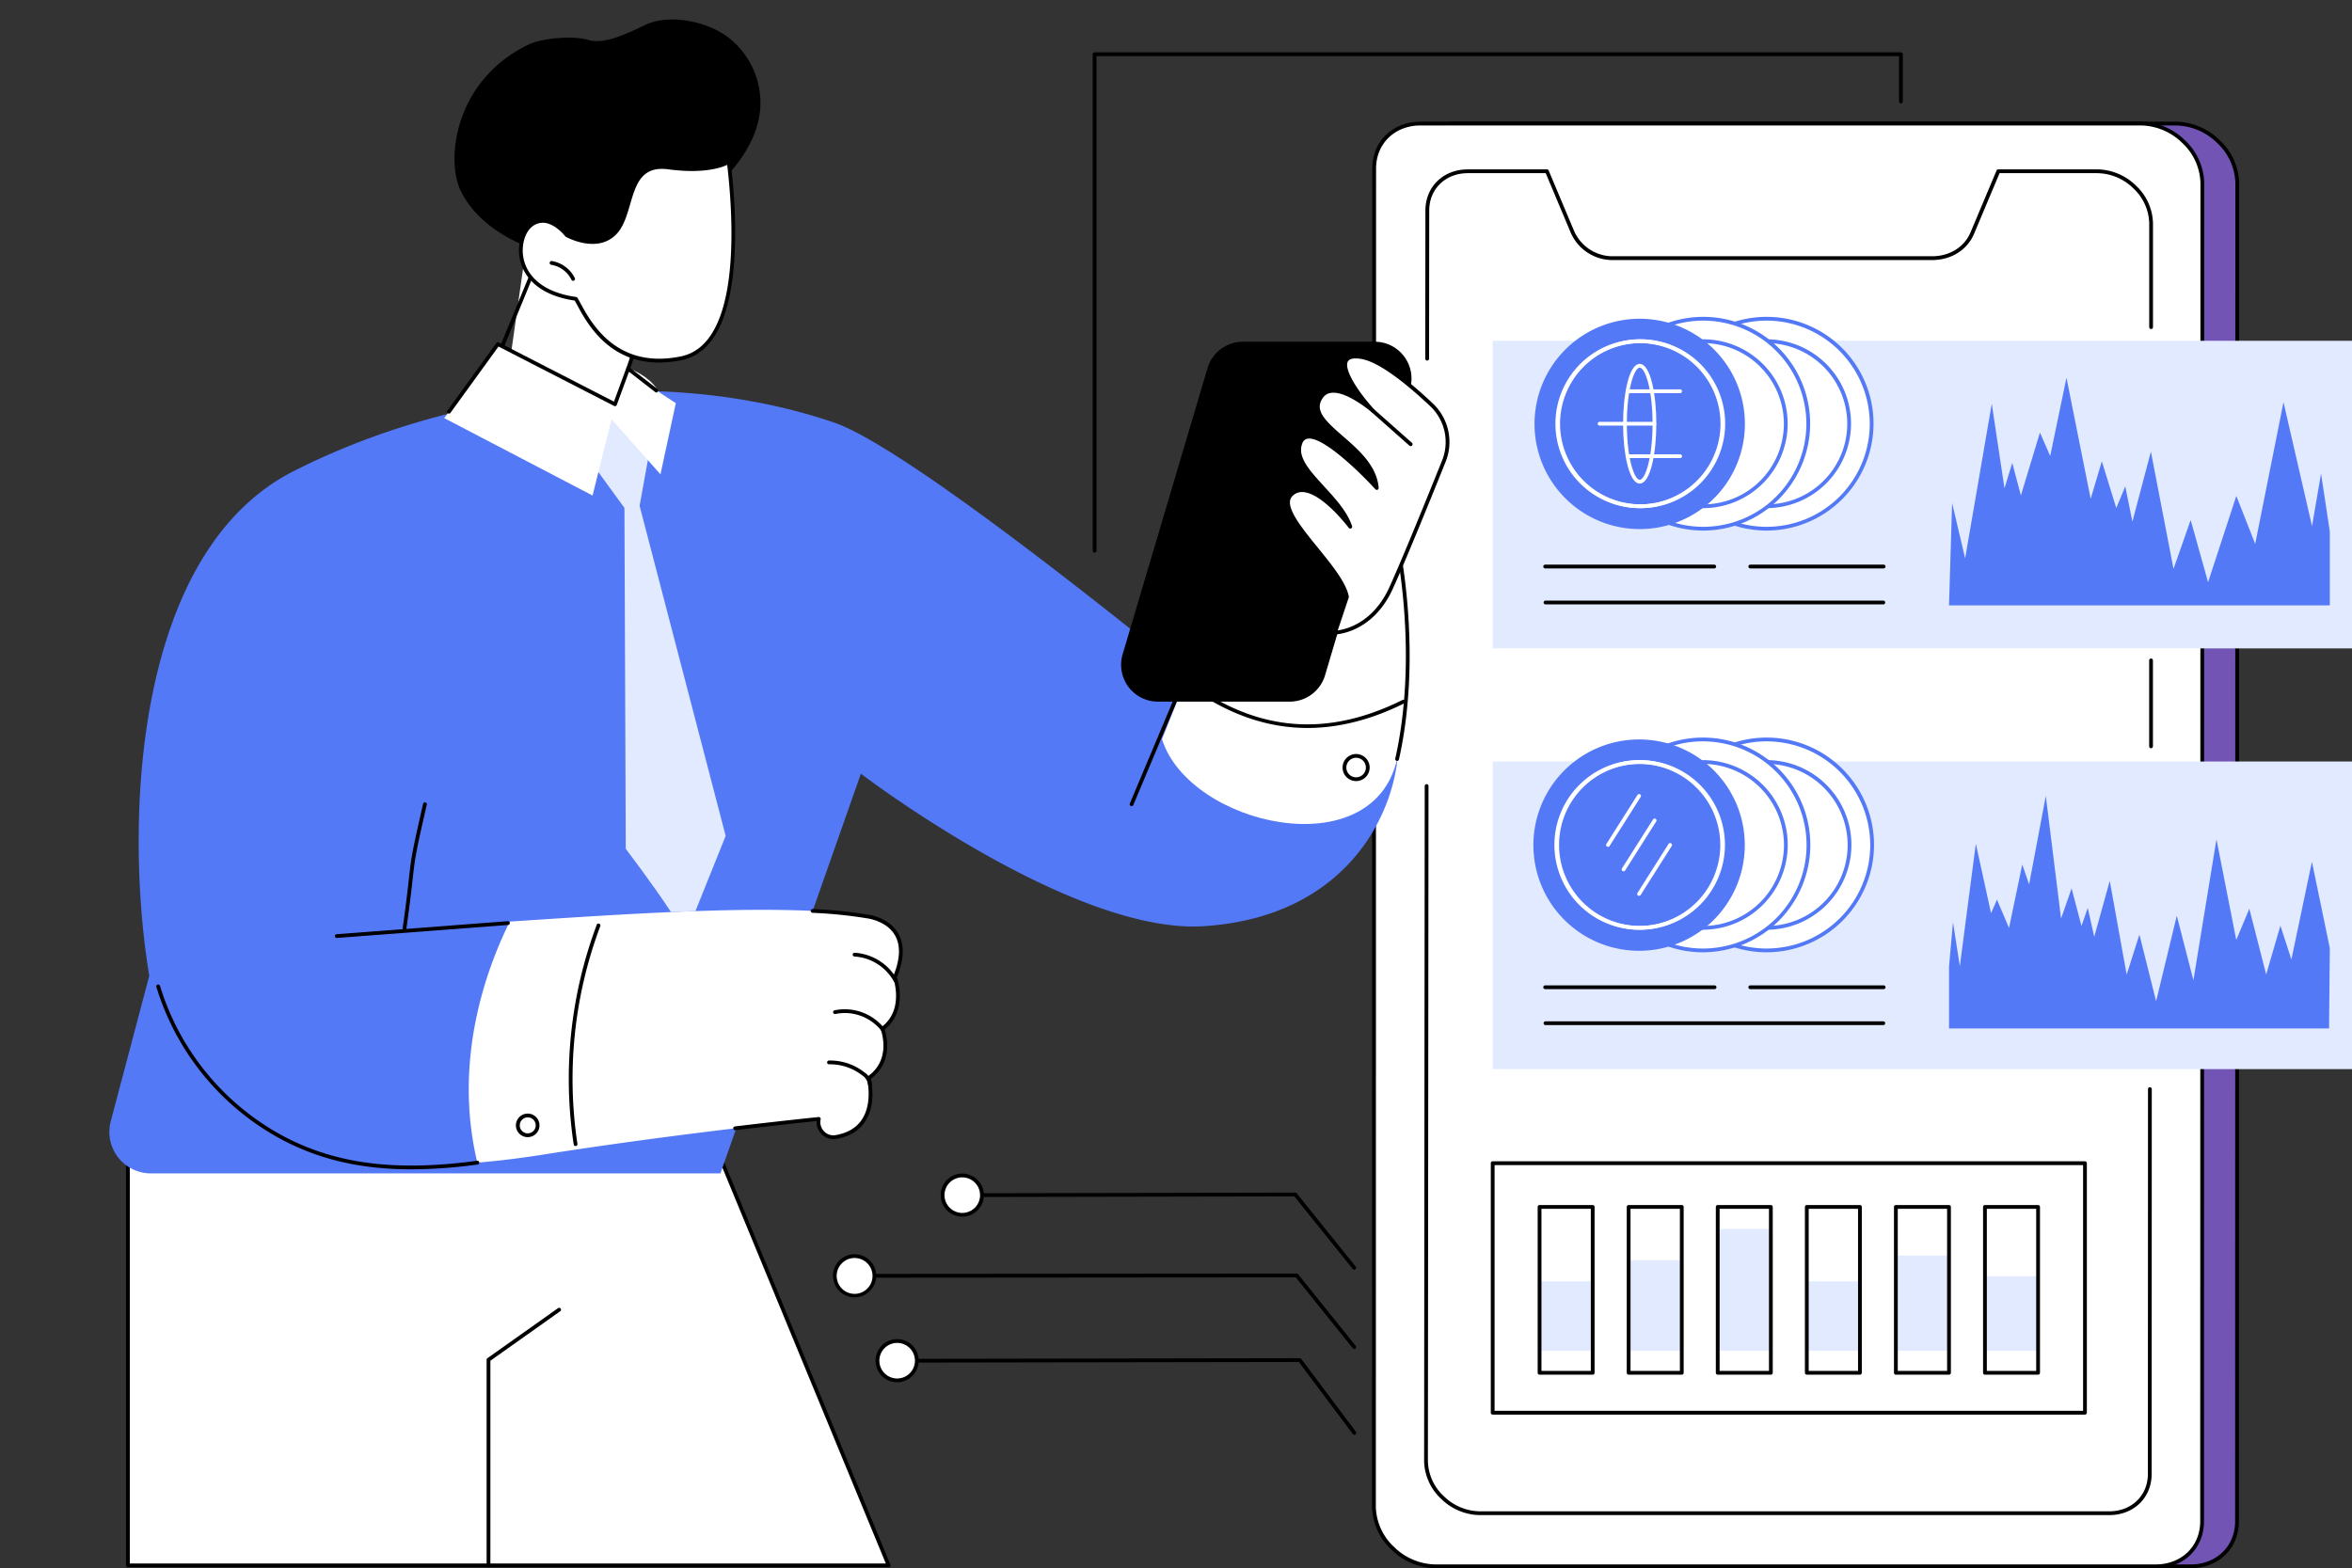 <svg id="Group_36259" data-name="Group 36259" xmlns="http://www.w3.org/2000/svg" xmlns:xlink="http://www.w3.org/1999/xlink" width="687.001" height="458.15" viewBox="0 0 687.001 458.15">
  <rect x="0" y="0" width="687.001" height="458.15" fill="#333333" stroke="none"/>
  <defs>
    <clipPath id="clip-path">
      <rect id="Rectangle_5030" data-name="Rectangle 5030" width="687.001" height="458.15" fill="none"/>
    </clipPath>
  </defs>
  <g id="Group_36258" data-name="Group 36258" clip-path="url(#clip-path)">
    <path id="Path_35716" data-name="Path 35716" d="M1235.513,1414.21a.551.551,0,0,1-.43-.206l-17.068-21.213-96.991.193h0a.552.552,0,0,1,0-1.1l97.256-.193a.531.531,0,0,1,.431.206l17.234,21.419a.552.552,0,0,1-.43.9" transform="translate(-839.954 -1043.27)"/>
    <path id="Path_35717" data-name="Path 35717" d="M1111.2,1377.462a5.754,5.754,0,1,0-5.753,5.746,5.75,5.75,0,0,0,5.753-5.746" transform="translate(-824.378 -1028.3)" fill="#fff"/>
    <path id="Path_35718" data-name="Path 35718" d="M1103.794,1382.106a6.3,6.3,0,1,1,6.306-6.3,6.308,6.308,0,0,1-6.306,6.3m0-11.491a5.194,5.194,0,1,0,5.2,5.194,5.2,5.2,0,0,0-5.2-5.194" transform="translate(-822.726 -1026.647)"/>
    <path id="Path_35719" data-name="Path 35719" d="M1157.329,1508.171a.551.551,0,0,1-.431-.206l-16.648-20.706-123.522.1h0a.552.552,0,0,1,0-1.1l123.787-.1h0a.552.552,0,0,1,.43.206l16.814,20.912a.552.552,0,0,1-.43.9" transform="translate(-761.77 -1114.088)"/>
    <path id="Path_35720" data-name="Path 35720" d="M985.569,1472.3a5.755,5.755,0,1,0-4.959,4.952,5.754,5.754,0,0,0,4.959-4.952" transform="translate(-730.235 -1098.837)" fill="#fff"/>
    <path id="Path_35721" data-name="Path 35721" d="M978.211,1476.2a6.3,6.3,0,0,1-6.255-7.113,6.308,6.308,0,0,1,10.716-3.634,6.28,6.28,0,0,1,1.792,5.265,6.344,6.344,0,0,1-5.437,5.43,6.509,6.509,0,0,1-.816.052m0-11.491a5.316,5.316,0,0,0-.675.043,5.236,5.236,0,1,0,.675-.043m5.71,5.94h0Z" transform="translate(-728.583 -1097.183)"/>
    <path id="Path_35722" data-name="Path 35722" d="M1194.531,1607.3a.55.55,0,0,1-.442-.221l-15.771-21.058-112.007.184h0a.552.552,0,0,1,0-1.1l112.284-.185a.555.555,0,0,1,.442.221l15.936,21.279a.552.552,0,0,1-.441.883" transform="translate(-798.94 -1188.124)"/>
    <path id="Path_35723" data-name="Path 35723" d="M1035.2,1570.655a5.754,5.754,0,1,0-5.753,5.745,5.75,5.75,0,0,0,5.753-5.745" transform="translate(-767.405 -1173.126)" fill="#fff"/>
    <path id="Path_35724" data-name="Path 35724" d="M1027.794,1575.3a6.3,6.3,0,1,1,6.306-6.3,6.309,6.309,0,0,1-6.306,6.3m0-11.492A5.194,5.194,0,1,0,1033,1569a5.2,5.2,0,0,0-5.2-5.194" transform="translate(-765.753 -1171.473)"/>
    <path id="Path_35728" data-name="Path 35728" d="M1275.46,207.2a.552.552,0,0,1-.552-.552V61.608a.552.552,0,0,1,.552-.552h235.5a.552.552,0,0,1,.552.552V75.372a.552.552,0,1,1-1.1,0V62.16H1276.012V206.648a.552.552,0,0,1-.552.552" transform="translate(-955.728 -45.77)"/>
    <path id="Path_35729" data-name="Path 35729" d="M1661.614,565.688h210.437c7.862,0,13.561-5.522,13.563-13.142l.067-391.01c0-9.016-8.594-17.348-17.9-17.348H1657.346c-7.862,0-13.561,5.523-13.563,13.142l-.067,391.01c0,9.016,8.595,17.348,17.9,17.348" transform="translate(-1232.203 -108.089)" fill="#7254b4"/>
    <path id="Path_35730" data-name="Path 35730" d="M1870.4,564.587H1659.961a18.736,18.736,0,0,1-12.822-5.449,17.659,17.659,0,0,1-5.628-12.451l.068-391.011c0-7.935,5.938-13.694,14.115-13.694h210.438a18.736,18.736,0,0,1,12.822,5.449,17.662,17.662,0,0,1,5.627,12.452l-.067,391.01c0,7.935-5.937,13.694-14.115,13.694m-214.7-421.5c-7.538,0-13.009,5.295-13.011,12.59l-.067,391.011a16.553,16.553,0,0,0,5.292,11.659,17.624,17.624,0,0,0,12.054,5.137H1870.4c7.538,0,13.009-5.295,13.011-12.59l.067-391.01a16.554,16.554,0,0,0-5.292-11.659,17.625,17.625,0,0,0-12.054-5.138Z" transform="translate(-1230.55 -106.436)"/>
    <path id="Path_35731" data-name="Path 35731" d="M1620.89,565.688h210.437c7.862,0,13.561-5.522,13.563-13.142l.067-391.01c0-9.016-8.595-17.348-17.9-17.348H1616.622c-7.862,0-13.561,5.523-13.562,13.142l-.068,391.01c0,9.016,8.594,17.348,17.9,17.348" transform="translate(-1201.674 -108.089)" fill="#fff"/>
    <path id="Path_35732" data-name="Path 35732" d="M1829.675,564.587H1619.237a18.735,18.735,0,0,1-12.822-5.449,17.659,17.659,0,0,1-5.627-12.451l.067-391.011c0-7.935,5.937-13.694,14.115-13.694h210.438a18.737,18.737,0,0,1,12.822,5.449,17.662,17.662,0,0,1,5.628,12.452l-.067,391.01c0,7.935-5.938,13.694-14.114,13.694m-214.705-421.5c-7.538,0-13.009,5.295-13.011,12.59l-.067,391.011a16.554,16.554,0,0,0,5.292,11.659,17.625,17.625,0,0,0,12.054,5.137h210.438c7.537,0,13.009-5.295,13.01-12.59l.068-391.01a16.554,16.554,0,0,0-5.292-11.659,17.624,17.624,0,0,0-12.054-5.138Z" transform="translate(-1200.021 -106.436)"/>
    <path id="Path_35733" data-name="Path 35733" d="M2508.008,794.806a.552.552,0,0,1-.552-.552V769.2a.552.552,0,1,1,1.1,0v25.056a.552.552,0,0,1-.552.552" transform="translate(-1879.701 -576.211)"/>
    <path id="Path_35734" data-name="Path 35734" d="M1663.4,253.516h0a.552.552,0,0,1-.552-.553l.044-43.263c0-6.974,5.219-12.037,12.405-12.037h23.094a.552.552,0,0,1,.509.338l7.4,17.6a12.345,12.345,0,0,0,10.85,7.441h93.734c5.121,0,9.427-2.677,11.239-6.986l7.593-18.06a.552.552,0,0,1,.509-.338h28.992a16.446,16.446,0,0,1,11.255,4.781,15.506,15.506,0,0,1,4.939,10.932V243.7a.552.552,0,1,1-1.1,0V213.378a14.4,14.4,0,0,0-4.6-10.14,15.334,15.334,0,0,0-10.486-4.47h-28.625l-7.451,17.722c-1.987,4.726-6.683,7.662-12.257,7.662h-93.734a13.309,13.309,0,0,1-11.868-8.118l-7.254-17.266h-22.727c-6.547,0-11.3,4.6-11.3,10.934l-.044,43.263a.552.552,0,0,1-.552.552" transform="translate(-1246.542 -148.178)"/>
    <path id="Path_35735" data-name="Path 35735" d="M1861.646,1128.6H1677.732a16.446,16.446,0,0,1-11.255-4.782,15.5,15.5,0,0,1-4.939-10.932l.176-197.279a.552.552,0,0,1,.552-.551h0a.552.552,0,0,1,.552.553l-.176,197.279a14.4,14.4,0,0,0,4.6,10.139,15.333,15.333,0,0,0,10.486,4.471h183.914c6.547,0,11.3-4.6,11.3-10.934l.035-112.416a.552.552,0,0,1,.552-.552h0a.552.552,0,0,1,.552.552l-.035,112.416c0,6.975-5.219,12.037-12.405,12.037" transform="translate(-1245.563 -685.963)"/>
    <rect id="Rectangle_5021" data-name="Rectangle 5021" width="251" height="89.868" transform="translate(436.001 99.562)" fill="#e2eaff"/>
    <path id="Path_35736" data-name="Path 35736" d="M1999.668,402.636a30.724,30.724,0,1,1-30.724-30.668,30.7,30.7,0,0,1,30.724,30.668" transform="translate(-1452.977 -278.844)" fill="#fff"/>
    <path id="Path_35737" data-name="Path 35737" d="M1967.291,432.2a31.22,31.22,0,1,1,31.276-31.22,31.283,31.283,0,0,1-31.276,31.22m0-61.335a30.116,30.116,0,1,0,30.172,30.116,30.178,30.178,0,0,0-30.172-30.116" transform="translate(-1451.323 -277.192)" fill="#5479f7"/>
    <path id="Path_35738" data-name="Path 35738" d="M2012.767,422.268a24.155,24.155,0,1,1-24.155-24.111,24.133,24.133,0,0,1,24.155,24.111" transform="translate(-1472.645 -298.476)" fill="#fff"/>
    <path id="Path_35739" data-name="Path 35739" d="M1986.96,445.279a24.663,24.663,0,1,1,24.707-24.663,24.713,24.713,0,0,1-24.707,24.663m0-48.222a23.559,23.559,0,1,0,23.6,23.559,23.608,23.608,0,0,0-23.6-23.559" transform="translate(-1470.993 -296.824)" fill="#5479f7"/>
    <path id="Path_35740" data-name="Path 35740" d="M1925.73,402.636a30.724,30.724,0,1,1-30.724-30.668,30.7,30.7,0,0,1,30.724,30.668" transform="translate(-1397.55 -278.844)" fill="#fff"/>
    <path id="Path_35741" data-name="Path 35741" d="M1893.354,432.2a31.22,31.22,0,1,1,31.275-31.22,31.283,31.283,0,0,1-31.275,31.22m0-61.335a30.116,30.116,0,1,0,30.171,30.116,30.178,30.178,0,0,0-30.171-30.116" transform="translate(-1395.897 -277.192)" fill="#5479f7"/>
    <path id="Path_35742" data-name="Path 35742" d="M1938.829,422.268a24.155,24.155,0,1,1-24.155-24.111,24.133,24.133,0,0,1,24.155,24.111" transform="translate(-1417.218 -298.476)" fill="#fff"/>
    <path id="Path_35743" data-name="Path 35743" d="M1913.022,445.279a24.663,24.663,0,1,1,24.707-24.663,24.713,24.713,0,0,1-24.707,24.663m0-48.222a23.559,23.559,0,1,0,23.6,23.559,23.608,23.608,0,0,0-23.6-23.559" transform="translate(-1415.565 -296.824)" fill="#5479f7"/>
    <path id="Path_35744" data-name="Path 35744" d="M1851.792,402.636a30.724,30.724,0,1,1-30.724-30.668,30.7,30.7,0,0,1,30.724,30.668" transform="translate(-1342.123 -278.844)" fill="#5479f7"/>
    <path id="Path_35745" data-name="Path 35745" d="M1839.085,445.279a24.663,24.663,0,1,1,24.707-24.663,24.713,24.713,0,0,1-24.707,24.663m0-48.222a23.559,23.559,0,1,0,23.6,23.559,23.607,23.607,0,0,0-23.6-23.559" transform="translate(-1360.139 -296.824)" fill="#fff"/>
    <path id="Path_35746" data-name="Path 35746" d="M1898.52,459.593c-3.155,0-4.857-9.009-4.857-17.485s1.7-17.485,4.857-17.485,4.857,9.009,4.857,17.485-1.7,17.485-4.857,17.485m0-33.867c-1.568,0-3.754,6.232-3.754,16.381s2.186,16.381,3.754,16.381,3.754-6.232,3.754-16.381-2.186-16.381-3.754-16.381" transform="translate(-1419.574 -318.316)" fill="#fff"/>
    <path id="Path_35747" data-name="Path 35747" d="M1880.494,493.363h-16.07a.552.552,0,0,1,0-1.1h16.07a.552.552,0,0,1,0,1.1" transform="translate(-1397.242 -369.019)" fill="#fff"/>
    <path id="Path_35748" data-name="Path 35748" d="M1912.494,455.474h-15.33a.552.552,0,0,1,0-1.1h15.33a.552.552,0,1,1,0,1.1" transform="translate(-1421.785 -340.616)" fill="#fff"/>
    <path id="Path_35749" data-name="Path 35749" d="M1912.494,531.254h-15.33a.552.552,0,0,1,0-1.1h15.33a.552.552,0,1,1,0,1.1" transform="translate(-1421.785 -397.424)" fill="#fff"/>
    <path id="Path_35750" data-name="Path 35750" d="M1840.094,445.279a24.663,24.663,0,1,1,24.707-24.663,24.713,24.713,0,0,1-24.707,24.663m0-48.222a23.559,23.559,0,1,0,23.6,23.559,23.608,23.608,0,0,0-23.6-23.559" transform="translate(-1360.895 -296.824)" fill="#fff"/>
    <path id="Path_35751" data-name="Path 35751" d="M2079.456,660H2040.6a.552.552,0,1,1,0-1.1h38.859a.552.552,0,1,1,0,1.1" transform="translate(-1529.308 -493.938)"/>
    <path id="Path_35752" data-name="Path 35752" d="M1850.7,660h-49.381a.552.552,0,1,1,0-1.1H1850.7a.552.552,0,0,1,0,1.1" transform="translate(-1349.938 -493.938)"/>
    <path id="Path_35753" data-name="Path 35753" d="M1900.086,701.971h-98.763a.552.552,0,0,1,0-1.1h98.763a.552.552,0,0,1,0,1.1" transform="translate(-1349.938 -525.401)"/>
    <path id="Path_35754" data-name="Path 35754" d="M2274.837,477.4l3.8,16.185,7.782-45.188,3.71,24.72,2.271-7.446,2.522,9.522,5.57-18.376,2.993,6.85,4.753-22.864,7.069,35.371,3.26-10.965,4.215,13.662,2.628-6.328,2.086,10.3,5.4-20.454,6.607,34.266,5.013-14.294,5.08,18.183,8.255-25.206,5.514,14.019,8.263-41.41,8.333,36.212,2.635-15.343,2.56,16.891v21.6H2273.927Z" transform="translate(-1704.637 -330.448)" fill="#5479f7"/>
    <rect id="Rectangle_5022" data-name="Rectangle 5022" width="251" height="89.868" transform="translate(436.001 222.474)" fill="#e2eaff"/>
    <path id="Path_35755" data-name="Path 35755" d="M1999.358,893.722a30.871,30.871,0,1,1-30.871-30.815,30.843,30.843,0,0,1,30.871,30.815" transform="translate(-1452.523 -646.874)" fill="#fff"/>
    <path id="Path_35756" data-name="Path 35756" d="M1966.834,923.436a31.367,31.367,0,1,1,31.423-31.367,31.43,31.43,0,0,1-31.423,31.367m0-61.63a30.263,30.263,0,1,0,30.319,30.263,30.325,30.325,0,0,0-30.319-30.263" transform="translate(-1450.871 -645.221)" fill="#5479f7"/>
    <path id="Path_35757" data-name="Path 35757" d="M2012.521,913.449a24.271,24.271,0,1,1-24.271-24.227,24.249,24.249,0,0,1,24.271,24.227" transform="translate(-1472.287 -666.6)" fill="#fff"/>
    <path id="Path_35758" data-name="Path 35758" d="M1986.6,936.575A24.779,24.779,0,1,1,2011.42,911.8a24.829,24.829,0,0,1-24.822,24.779m0-48.453a23.675,23.675,0,1,0,23.719,23.675,23.724,23.724,0,0,0-23.719-23.675" transform="translate(-1470.634 -664.948)" fill="#5479f7"/>
    <path id="Path_35759" data-name="Path 35759" d="M1925.066,893.722a30.871,30.871,0,1,1-30.871-30.815,30.843,30.843,0,0,1,30.871,30.815" transform="translate(-1396.831 -646.874)" fill="#fff"/>
    <path id="Path_35760" data-name="Path 35760" d="M1892.542,923.436a31.367,31.367,0,1,1,31.423-31.367,31.43,31.43,0,0,1-31.423,31.367m0-61.63a30.263,30.263,0,1,0,30.319,30.263,30.325,30.325,0,0,0-30.319-30.263" transform="translate(-1395.178 -645.221)" fill="#5479f7"/>
    <path id="Path_35761" data-name="Path 35761" d="M1938.228,913.449a24.271,24.271,0,1,1-24.271-24.227,24.249,24.249,0,0,1,24.271,24.227" transform="translate(-1416.593 -666.6)" fill="#fff"/>
    <path id="Path_35762" data-name="Path 35762" d="M1912.306,936.575a24.779,24.779,0,1,1,24.823-24.779,24.829,24.829,0,0,1-24.823,24.779m0-48.453a23.675,23.675,0,1,0,23.719,23.675,23.724,23.724,0,0,0-23.719-23.675" transform="translate(-1414.941 -664.948)" fill="#5479f7"/>
    <path id="Path_35763" data-name="Path 35763" d="M1850.773,893.722a30.871,30.871,0,1,1-30.871-30.815,30.843,30.843,0,0,1,30.871,30.815" transform="translate(-1341.138 -646.874)" fill="#5479f7"/>
    <path id="Path_35764" data-name="Path 35764" d="M1838.012,936.575a24.779,24.779,0,1,1,24.823-24.779,24.829,24.829,0,0,1-24.823,24.779m0-48.453a23.675,23.675,0,1,0,23.719,23.675,23.724,23.724,0,0,0-23.719-23.675" transform="translate(-1359.247 -664.948)" fill="#fff"/>
    <path id="Path_35765" data-name="Path 35765" d="M1874.433,942.021a.551.551,0,0,1-.466-.847l9.076-14.317a.552.552,0,0,1,.933.591l-9.077,14.317a.551.551,0,0,1-.467.256" transform="translate(-1404.745 -694.621)" fill="#fff"/>
    <path id="Path_35766" data-name="Path 35766" d="M1910.686,999.208a.552.552,0,0,1-.466-.848l9.076-14.317a.552.552,0,0,1,.932.591l-9.076,14.317a.553.553,0,0,1-.467.256" transform="translate(-1431.922 -737.491)" fill="#fff"/>
    <path id="Path_35767" data-name="Path 35767" d="M1892.56,970.614a.552.552,0,0,1-.466-.848l9.076-14.317a.552.552,0,0,1,.933.591l-9.076,14.317a.552.552,0,0,1-.467.256" transform="translate(-1418.334 -716.055)" fill="#fff"/>
    <path id="Path_35768" data-name="Path 35768" d="M1839.026,936.575a24.779,24.779,0,1,1,24.823-24.779,24.829,24.829,0,0,1-24.823,24.779m0-48.453a23.675,23.675,0,1,0,23.719,23.675,23.724,23.724,0,0,0-23.719-23.675" transform="translate(-1360.007 -664.948)" fill="#fff"/>
    <path id="Path_35769" data-name="Path 35769" d="M2079.456,1150.953H2040.6a.552.552,0,1,1,0-1.1h38.859a.552.552,0,1,1,0,1.1" transform="translate(-1529.308 -861.978)"/>
    <path id="Path_35770" data-name="Path 35770" d="M1850.7,1150.953h-49.381a.552.552,0,1,1,0-1.1H1850.7a.552.552,0,1,1,0,1.1" transform="translate(-1349.938 -861.978)"/>
    <path id="Path_35771" data-name="Path 35771" d="M1900.086,1192.923h-98.763a.552.552,0,0,1,0-1.1h98.763a.552.552,0,0,1,0,1.1" transform="translate(-1349.938 -893.441)"/>
    <path id="Path_35772" data-name="Path 35772" d="M2385.159,973.279l-5.225-25.254-6,28.565-3.206-9.894-4.159,14.279-4.917-19.222-3.818,9.133-5.784-29.409-6.733,41.184-4.858-18.853-6.035,24.964-4.88-19.472-3.722,11.706-4.942-27.393-4.529,16.354-1.9-8.446-1.829,5.272-2.889-10.983-3.071,8.827L2302.2,928.8l-4.876,25.836-2.005-5.786-3.861,18.538-3.517-8.287-1.736,3.964-4.44-20.292-4.676,35.777-2-12.859-1.157,12.951v18.1h111Z" transform="translate(-1704.637 -696.273)" fill="#5479f7"/>
    <rect id="Rectangle_5023" data-name="Rectangle 5023" width="173.001" height="72.895" transform="translate(436.001 339.826)" fill="#fff"/>
    <path id="Path_35773" data-name="Path 35773" d="M1912.878,1429.17h-173a.552.552,0,0,1-.552-.552v-72.895a.552.552,0,0,1,.552-.552h173a.552.552,0,0,1,.551.552v72.895a.552.552,0,0,1-.551.552m-172.449-1.1h171.9v-71.791h-171.9Z" transform="translate(-1303.876 -1015.897)"/>
    <rect id="Rectangle_5024" data-name="Rectangle 5024" width="15.52" height="20.299" transform="translate(449.695 374.338)" fill="#e2eaff"/>
    <rect id="Rectangle_5025" data-name="Rectangle 5025" width="15.52" height="26.464" transform="translate(475.714 368.173)" fill="#e2eaff"/>
    <rect id="Rectangle_5026" data-name="Rectangle 5026" width="15.52" height="35.609" transform="translate(501.732 359.028)" fill="#e2eaff"/>
    <rect id="Rectangle_5027" data-name="Rectangle 5027" width="15.52" height="20.299" transform="translate(527.751 374.338)" fill="#e2eaff"/>
    <rect id="Rectangle_5028" data-name="Rectangle 5028" width="15.52" height="27.816" transform="translate(553.77 366.821)" fill="#e2eaff"/>
    <rect id="Rectangle_5029" data-name="Rectangle 5029" width="15.52" height="21.794" transform="translate(579.789 372.843)" fill="#e2eaff"/>
    <path id="Path_35774" data-name="Path 35774" d="M1810.093,1455.765h-15.52a.552.552,0,0,1-.552-.552V1406.75a.552.552,0,0,1,.552-.552h15.52a.553.553,0,0,1,.552.552v48.463a.552.552,0,0,1-.552.552m-14.968-1.1h14.416V1407.3h-14.416Z" transform="translate(-1344.878 -1054.149)"/>
    <path id="Path_35775" data-name="Path 35775" d="M1914.02,1455.765H1898.5a.552.552,0,0,1-.552-.552V1406.75a.552.552,0,0,1,.552-.552h15.52a.552.552,0,0,1,.552.552v48.463a.552.552,0,0,1-.552.552m-14.968-1.1h14.416V1407.3h-14.416Z" transform="translate(-1422.787 -1054.149)"/>
    <path id="Path_35776" data-name="Path 35776" d="M2017.948,1455.765h-15.52a.552.552,0,0,1-.552-.552V1406.75a.552.552,0,0,1,.552-.552h15.52a.552.552,0,0,1,.552.552v48.463a.552.552,0,0,1-.552.552m-14.968-1.1H2017.4V1407.3H2002.98Z" transform="translate(-1500.695 -1054.149)"/>
    <path id="Path_35777" data-name="Path 35777" d="M2121.874,1455.765h-15.52a.552.552,0,0,1-.552-.552V1406.75a.552.552,0,0,1,.552-.552h15.52a.552.552,0,0,1,.552.552v48.463a.552.552,0,0,1-.552.552m-14.968-1.1h14.416V1407.3h-14.416Z" transform="translate(-1578.603 -1054.149)"/>
    <path id="Path_35778" data-name="Path 35778" d="M2225.8,1455.765h-15.52a.552.552,0,0,1-.552-.552V1406.75a.552.552,0,0,1,.552-.552h15.52a.553.553,0,0,1,.552.552v48.463a.552.552,0,0,1-.552.552m-14.968-1.1h14.416V1407.3h-14.416Z" transform="translate(-1656.512 -1054.149)"/>
    <path id="Path_35779" data-name="Path 35779" d="M2329.729,1455.765h-15.52a.552.552,0,0,1-.552-.552V1406.75a.552.552,0,0,1,.552-.552h15.52a.552.552,0,0,1,.552.552v48.463a.552.552,0,0,1-.552.552m-14.969-1.1h14.416V1407.3h-14.416Z" transform="translate(-1734.42 -1054.149)"/>
    <path id="Path_35781" data-name="Path 35781" d="M371.457,1349.864,320.3,1225.915l-79.5-35.3-91.531,35.3v123.949Z" transform="translate(-111.893 -892.541)" fill="#fff"/>
    <path id="Path_35782" data-name="Path 35782" d="M369.8,1348.764h-222.2a.552.552,0,0,1-.552-.552V1224.263a.552.552,0,0,1,.353-.515l91.531-35.3a.553.553,0,0,1,.423.01l79.5,35.3a.551.551,0,0,1,.286.294L370.314,1348a.551.551,0,0,1-.51.762m-221.644-1.1H368.979l-50.762-122.982-79.093-35.114-90.965,35.078Z" transform="translate(-110.24 -890.889)"/>
    <path id="Path_35783" data-name="Path 35783" d="M568.28,1601.977a.552.552,0,0,1-.552-.552v-60.072a.552.552,0,0,1,.233-.45l20.612-14.608a.552.552,0,1,1,.638.9l-20.379,14.443v59.787a.552.552,0,0,1-.552.552" transform="translate(-425.594 -1144.102)"/>
    <path id="Path_35784" data-name="Path 35784" d="M447.208,542.941s-83.958-69.453-108.014-77.628c-49.544-16.835-110.25-9.818-157.662,14.154s-49.485,104.277-42.3,147.5l-11.252,42.53a12.107,12.107,0,0,0,11.719,15.2H306.067l41.017-116.767s61.641,47.025,100.123,44.549,53.465-28.205,56.354-46.736c3.554-22.793-56.354-22.793-56.354-22.793" transform="translate(-95.631 -341.892)" fill="#5479f7"/>
    <path id="Path_35785" data-name="Path 35785" d="M319.355,1079.027s19.823-1.86,45.834-3.586c-6.911,13.93-16.621,40.581-9.476,70.421-32.532,2.739-57.789-1.583-65.728-7.695-9.39-7.228,29.369-59.14,29.369-59.14" transform="translate(-216.286 -806.199)" fill="#5479f7"/>
    <path id="Path_35786" data-name="Path 35786" d="M558.889,1065.149c37.277-2.474,81.632-5.471,104.252-1.526,0,0,14.938,1.526,8.249,17.73,0,0,3.59,9.772-3.658,15.09,0,0,3.625,9.032-3.982,14.4,0,0,3.861,14.9-9.571,17.238a4.391,4.391,0,0,1-5.027-5.274s-40.016,4.029-81.24,10.528c-6.368,1-12.554,1.739-18.5,2.24-7.145-29.841,2.565-56.492,9.476-70.422" transform="translate(-409.986 -795.906)" fill="#fff"/>
    <path id="Path_35787" data-name="Path 35787" d="M884.757,1128.012a4.947,4.947,0,0,1-4.923-5.27c-2.482.256-11.372,1.189-23.726,2.667a.552.552,0,0,1-.131-1.1c14.587-1.745,24.35-2.73,24.447-2.741a.552.552,0,0,1,.594.669,3.831,3.831,0,0,0,.975,3.481,3.768,3.768,0,0,0,3.419,1.131c3.525-.613,6.123-2.182,7.723-4.662,3.166-4.912,1.427-11.824,1.409-11.893a.552.552,0,0,1,.216-.59c7.167-5.055,3.822-13.654,3.788-13.74a.552.552,0,0,1,.186-.65c6.834-5.014,3.5-14.361,3.467-14.455a.552.552,0,0,1,.008-.4c2.081-5.04,2.233-9.109.453-12.093-2.526-4.235-8.192-4.872-8.248-4.877a132.177,132.177,0,0,0-15.76-1.583.552.552,0,0,1-.524-.579.546.546,0,0,1,.579-.524,133.048,133.048,0,0,1,15.857,1.593c.216.021,6.225.686,9.041,5.4,1.949,3.261,1.849,7.6-.3,12.9.466,1.461,2.9,10.169-3.594,15.267.593,1.836,2.565,9.523-4.014,14.432.34,1.571,1.391,7.7-1.636,12.4-1.773,2.751-4.62,4.484-8.462,5.152a4.931,4.931,0,0,1-.844.073" transform="translate(-641.314 -795.225)"/>
    <path id="Path_35788" data-name="Path 35788" d="M1007.293,1120.523a.552.552,0,0,1-.488-.292,14.179,14.179,0,0,0-11.564-7.344.552.552,0,0,1,.057-1.1,15.3,15.3,0,0,1,12.481,7.927.552.552,0,0,1-.486.812" transform="translate(-745.685 -833.442)"/>
    <path id="Path_35789" data-name="Path 35789" d="M986.475,1184.171a.55.55,0,0,1-.436-.214,13.594,13.594,0,0,0-13.4-4.848.552.552,0,1,1-.236-1.079,14.717,14.717,0,0,1,14.509,5.249.552.552,0,0,1-.436.891" transform="translate(-728.63 -882.866)"/>
    <path id="Path_35790" data-name="Path 35790" d="M977.595,1244.894a.552.552,0,0,1-.55-.522,3.72,3.72,0,0,0-1.725-2.524,15.221,15.221,0,0,0-9.573-3.194.552.552,0,1,1-.023-1.1,16.15,16.15,0,0,1,10.277,3.43,4.707,4.707,0,0,1,2.146,3.333.552.552,0,0,1-.522.581h-.03" transform="translate(-723.544 -927.719)"/>
    <path id="Path_35791" data-name="Path 35791" d="M665.556,1142.728a.552.552,0,0,1-.545-.469,128.2,128.2,0,0,1,6.736-64.173.552.552,0,1,1,1.034.387,127.093,127.093,0,0,0-6.678,63.619.553.553,0,0,1-.462.629.578.578,0,0,1-.084.006" transform="translate(-497.44 -807.913)"/>
    <path id="Path_35792" data-name="Path 35792" d="M605.336,1306.4a3.137,3.137,0,0,1-.462-.034,3.441,3.441,0,0,1,.918-6.82.552.552,0,0,1,.1.021.289.289,0,0,1,.1.009,3.439,3.439,0,0,1-.653,6.824m.084-5.772a2.332,2.332,0,1,0,.374.035.53.53,0,0,1-.067-.016h0a.521.521,0,0,1-.066,0,2.052,2.052,0,0,0-.241-.014" transform="translate(-451.242 -974.185)"/>
    <path id="Path_35793" data-name="Path 35793" d="M470.41,973.527a.5.5,0,0,1-.077-.006.552.552,0,0,1-.47-.623c1.042-7.433,1.486-11.468,1.811-14.413.643-5.832.8-7.218,4.138-21.77a.552.552,0,1,1,1.076.247c-3.328,14.491-3.48,15.864-4.117,21.644-.326,2.953-.771,7-1.815,14.446a.552.552,0,0,1-.546.476" transform="translate(-352.226 -701.882)"/>
    <path id="Path_35794" data-name="Path 35794" d="M391.213,1079.852a.552.552,0,0,1-.041-1.1l49.982-3.8a.552.552,0,1,1,.084,1.1l-49.982,3.8h-.042" transform="translate(-292.857 -805.826)"/>
    <path id="Path_35795" data-name="Path 35795" d="M1424.22,630.438s7.274,32.169.152,63.906-60.739,19.444-68.677-5.778l17.018-42.583Z" transform="translate(-1016.289 -472.604)" fill="#fff"/>
    <path id="Path_35796" data-name="Path 35796" d="M1318.573,706.46a.552.552,0,0,1-.508-.766l25.9-61.578a.553.553,0,0,1,.349-.315l51.507-15.545a.552.552,0,0,1,.7.407c.073.323,7.219,32.654.152,64.148a.552.552,0,1,1-1.077-.241c6.492-28.932.893-58.595-.029-63.083l-50.683,15.3-25.8,61.338a.554.554,0,0,1-.51.338" transform="translate(-988.048 -470.952)"/>
    <path id="Path_35797" data-name="Path 35797" d="M1382.029,398.766h-38.466a10.776,10.776,0,0,0-10.333,7.706L1308.422,490.1a10.765,10.765,0,0,0,10.333,13.818h38.465a10.775,10.775,0,0,0,10.333-7.705l24.808-83.632a10.765,10.765,0,0,0-10.333-13.818" transform="translate(-980.513 -298.933)"/>
    <path id="Path_35798" data-name="Path 35798" d="M1519.958,486.255l-3.486,10.424s10.512-.069,16.408-13.072c3.916-8.636,11.026-26.161,15.36-36.957a15.026,15.026,0,0,0-3.61-16.524c-6.118-5.782-14.76-13.023-20.507-13.942-9.739-1.557-2.042,9.788,3.448,15.743,0,0-11.112-9.673-15.058-4.188-5.911,8.219,15.132,13.852,16.157,26.706,0,0-19.042-21-22.234-13.3-3.087,7.44,11.315,15.016,14.5,24.615,0,0-11.3-15.088-17.236-9.4-5.517,5.289,14.544,20.773,16.262,29.9" transform="translate(-1126.52 -311.882)" fill="#fff"/>
    <path id="Path_35799" data-name="Path 35799" d="M1514.8,495.586a.552.552,0,0,1-.523-.727l3.439-10.285c-.789-3.792-4.874-8.818-8.825-13.68-5.527-6.8-10.747-13.224-7.249-16.578a4.994,4.994,0,0,1,4.032-1.414c3.856.316,8.231,4.3,11.057,7.36a57.913,57.913,0,0,0-5.912-7.172c-4.351-4.747-8.46-9.231-6.564-13.8a3.023,3.023,0,0,1,2.35-1.981c5.084-.887,15.9,9.94,19.573,13.8-1.21-5.16-5.768-9.118-9.836-12.65-4.771-4.143-9.279-8.057-5.948-12.688a4.446,4.446,0,0,1,3.222-1.875c2.762-.321,6.19,1.413,8.782,3.094-3.18-4.1-6.173-9.145-4.82-11.667.7-1.3,2.365-1.744,4.96-1.33,5.862.937,14.547,8.177,20.8,14.085a15.494,15.494,0,0,1,3.743,17.131c-4.029,10.037-11.383,28.188-15.37,36.979-5.973,13.171-16.8,13.395-16.907,13.4Zm-9.621-41.6a3.849,3.849,0,0,0-2.773,1.128c-2.764,2.65,2.374,8.972,7.342,15.085,4.087,5.028,8.313,10.228,9.081,14.311a.552.552,0,0,1-.019.277l-3.218,9.624c2.51-.338,10.375-2.223,15.114-12.675,3.977-8.772,11.325-26.906,15.35-36.935a14.4,14.4,0,0,0-3.477-15.917c-6.14-5.8-14.631-12.905-20.215-13.8-1.431-.229-3.254-.282-3.814.762-1.244,2.32,3.067,8.977,7.755,14.062a.552.552,0,0,1-.768.79c-.072-.063-7.221-6.235-11.8-5.7a3.338,3.338,0,0,0-2.452,1.423c-2.61,3.629.494,6.624,5.776,11.21,4.672,4.057,9.967,8.655,10.484,15.13a.552.552,0,0,1-.959.415c-3.969-4.376-15.254-15.557-19.8-14.777a1.958,1.958,0,0,0-1.518,1.317c-1.626,3.919,2.074,7.957,6.359,12.632,3.317,3.62,6.748,7.363,8.152,11.6a.552.552,0,0,1-.966.5c-.075-.1-7.542-9.979-13.235-10.445-.137-.011-.272-.017-.4-.017" transform="translate(-1124.849 -310.237)"/>
    <path id="Path_35800" data-name="Path 35800" d="M1611.27,488.142a.551.551,0,0,1-.366-.139l-11-9.739a.552.552,0,0,1,.732-.826l11,9.738a.552.552,0,0,1-.366.965" transform="translate(-1199.222 -357.805)"/>
    <path id="Path_35801" data-name="Path 35801" d="M1423.736,811.994q-2.108,0-4.192-.17c-10.036-.821-19.96-4.639-29.5-11.349a.552.552,0,1,1,.635-.9c19.32,13.591,39.225,14.979,60.849,4.242a.552.552,0,0,1,.491.989c-9.627,4.78-19.121,7.191-28.284,7.191" transform="translate(-1041.864 -599.319)"/>
    <path id="Path_35802" data-name="Path 35802" d="M1570.3,887.8a3.957,3.957,0,1,1,3.962-3.957,3.964,3.964,0,0,1-3.962,3.957m0-6.811a2.853,2.853,0,1,0,2.858,2.854,2.859,2.859,0,0,0-2.858-2.854" transform="translate(-1174.194 -659.603)"/>
    <path id="Path_35803" data-name="Path 35803" d="M256.867,1202.875c-15.058,0-27.432-2.986-38.712-9.17a75.562,75.562,0,0,1-35.75-44.1.552.552,0,1,1,1.057-.318,74.447,74.447,0,0,0,35.224,43.454c15.549,8.525,33.248,10.882,57.389,7.639a.552.552,0,1,1,.147,1.094,145.661,145.661,0,0,1-19.354,1.405" transform="translate(-136.721 -861.258)"/>
    <path id="Path_35804" data-name="Path 35804" d="M607.719,250.007l-3.832,24.477s17.335,5.973,5.916,19.293c-13.586,15.847-44.1,6.33-48.361-3.689-3.48-8.179,7.131-12.5,7.131-12.5l7.791-54.927Z" transform="translate(-420.357 -166.92)" fill="#fff"/>
    <path id="Path_35805" data-name="Path 35805" d="M568.9,279.558a.553.553,0,0,1-.51-.762l22.084-53.705a.552.552,0,0,1,.9-.181l26.761,26.723a.551.551,0,0,1,.132.568l-8.155,24.023a.552.552,0,1,1-1.045-.355l8.045-23.7-25.932-25.9-21.769,52.94a.553.553,0,0,1-.511.342" transform="translate(-426.057 -168.482)"/>
    <path id="Path_35806" data-name="Path 35806" d="M723.283,443.406a.542.542,0,0,1-.1-.009.552.552,0,0,1-.446-.641l1.659-9.236a.552.552,0,0,1,1.087.2l-1.659,9.235a.552.552,0,0,1-.543.454" transform="translate(-541.791 -324.646)"/>
    <path id="Path_35807" data-name="Path 35807" d="M532.079,72.83c-4.4-8.99-1.879-32.378,19.97-42.8,3.871-1.846,13.049-2.572,17.15-1.314,4.58,1.4,10.431-1.314,16.727-4.317,7.024-3.35,17.945-1.149,24.175,3.509a24.21,24.21,0,0,1,9.51,20.285c-.527,10.085-7.374,18.771-15.1,25.29a73.617,73.617,0,0,1-26.373,14.523c-7.874,2.331-13.426,3.582-21.584,2.551-3.683-.466-18.513-5.533-24.48-17.733" transform="translate(-397.513 -17.085)"/>
    <path id="Path_35808" data-name="Path 35808" d="M623.744,228.959c2.731,4.634,9.74,21.727,30.854,17.342,18.383-3.818,15.675-41.784,13.8-57.343,0,0-4.93,3.323-17.611,1.627s-10.013,12.943-15.423,18.909-14.3.86-14.3.86-5.453-7.106-10.63-2.774c-4.468,3.738-5.7,18.71,13.3,21.379" transform="translate(-455.532 -141.651)" fill="#fff"/>
    <path id="Path_35809" data-name="Path 35809" d="M646.325,245.916c-14.769,0-21.034-11.553-23.912-16.86-.253-.467-.479-.884-.683-1.241-11.447-1.693-14.809-7.692-15.794-11.135-1.365-4.771.259-9.319,2.478-11.176a5.973,5.973,0,0,1,4.61-1.492c3.469.382,6.244,3.645,6.738,4.259.922.494,8.758,4.455,13.523-.8,1.783-1.966,2.686-5.052,3.558-8.037,1.676-5.729,3.578-12.224,12.347-11.049,12.331,1.649,17.182-1.505,17.229-1.537a.552.552,0,0,1,.856.392c1.942,16.131,4.442,54.07-14.238,57.949a33.035,33.035,0,0,1-6.713.728M612.376,205.08a5,5,0,0,0-3.254,1.27c-1.98,1.656-3.317,5.86-2.125,10.026.919,3.212,4.109,8.833,15.152,10.383a.553.553,0,0,1,.4.266c.243.412.519.921.835,1.5,2.777,5.12,8.828,16.271,23.018,16.273a31.536,31.536,0,0,0,6.413-.7c17.489-3.632,15.349-39.685,13.461-55.933-1.836.863-7.1,2.659-17.231,1.3-7.835-1.048-9.44,4.447-11.141,10.264-.908,3.1-1.847,6.314-3.8,8.469-5.644,6.223-14.887,1.021-14.98.968a.555.555,0,0,1-.163-.142c-.027-.036-2.782-3.57-6.061-3.929a4.79,4.79,0,0,0-.523-.029" transform="translate(-453.861 -139.999)"/>
    <path id="Path_35810" data-name="Path 35810" d="M648.206,310.389a.553.553,0,0,1-.5-.311,8.032,8.032,0,0,0-5.883-4.37.552.552,0,1,1,.174-1.09,9.155,9.155,0,0,1,6.7,4.979.553.553,0,0,1-.257.737.547.547,0,0,1-.24.055" transform="translate(-480.793 -228.349)"/>
    <path id="Path_35811" data-name="Path 35811" d="M693.841,463.017l-6.634,18.246,10.346,14.217.391,99.618s7.908,10.346,13.219,18.465c3.1-.166,7.124-.281,7.124-.281l8.833-21.972-25.139-96.446,2.914-16.064Z" transform="translate(-515.161 -347.098)" fill="#e2eaff"/>
    <path id="Path_35812" data-name="Path 35812" d="M534.149,402.09l31.567,16.086L571.952,410l14.03,9.21L581.5,440l-14.3-16.1-5.535,22.293-43.318-22.614Z" transform="translate(-388.581 -301.424)" fill="#fff"/>
    <path id="Path_35813" data-name="Path 35813" d="M522.155,420.214a.552.552,0,0,1-.447-.875l14.3-19.745a.551.551,0,0,1,.7-.167l33.643,17.292,3.609-9.824a.552.552,0,0,1,.856-.246l8.248,6.4a.552.552,0,1,1-.677.872l-7.652-5.939-3.564,9.7a.552.552,0,0,1-.77.3l-33.776-17.361L522.6,419.986a.552.552,0,0,1-.448.228" transform="translate(-391.017 -299.382)"/>
  </g>
</svg>
